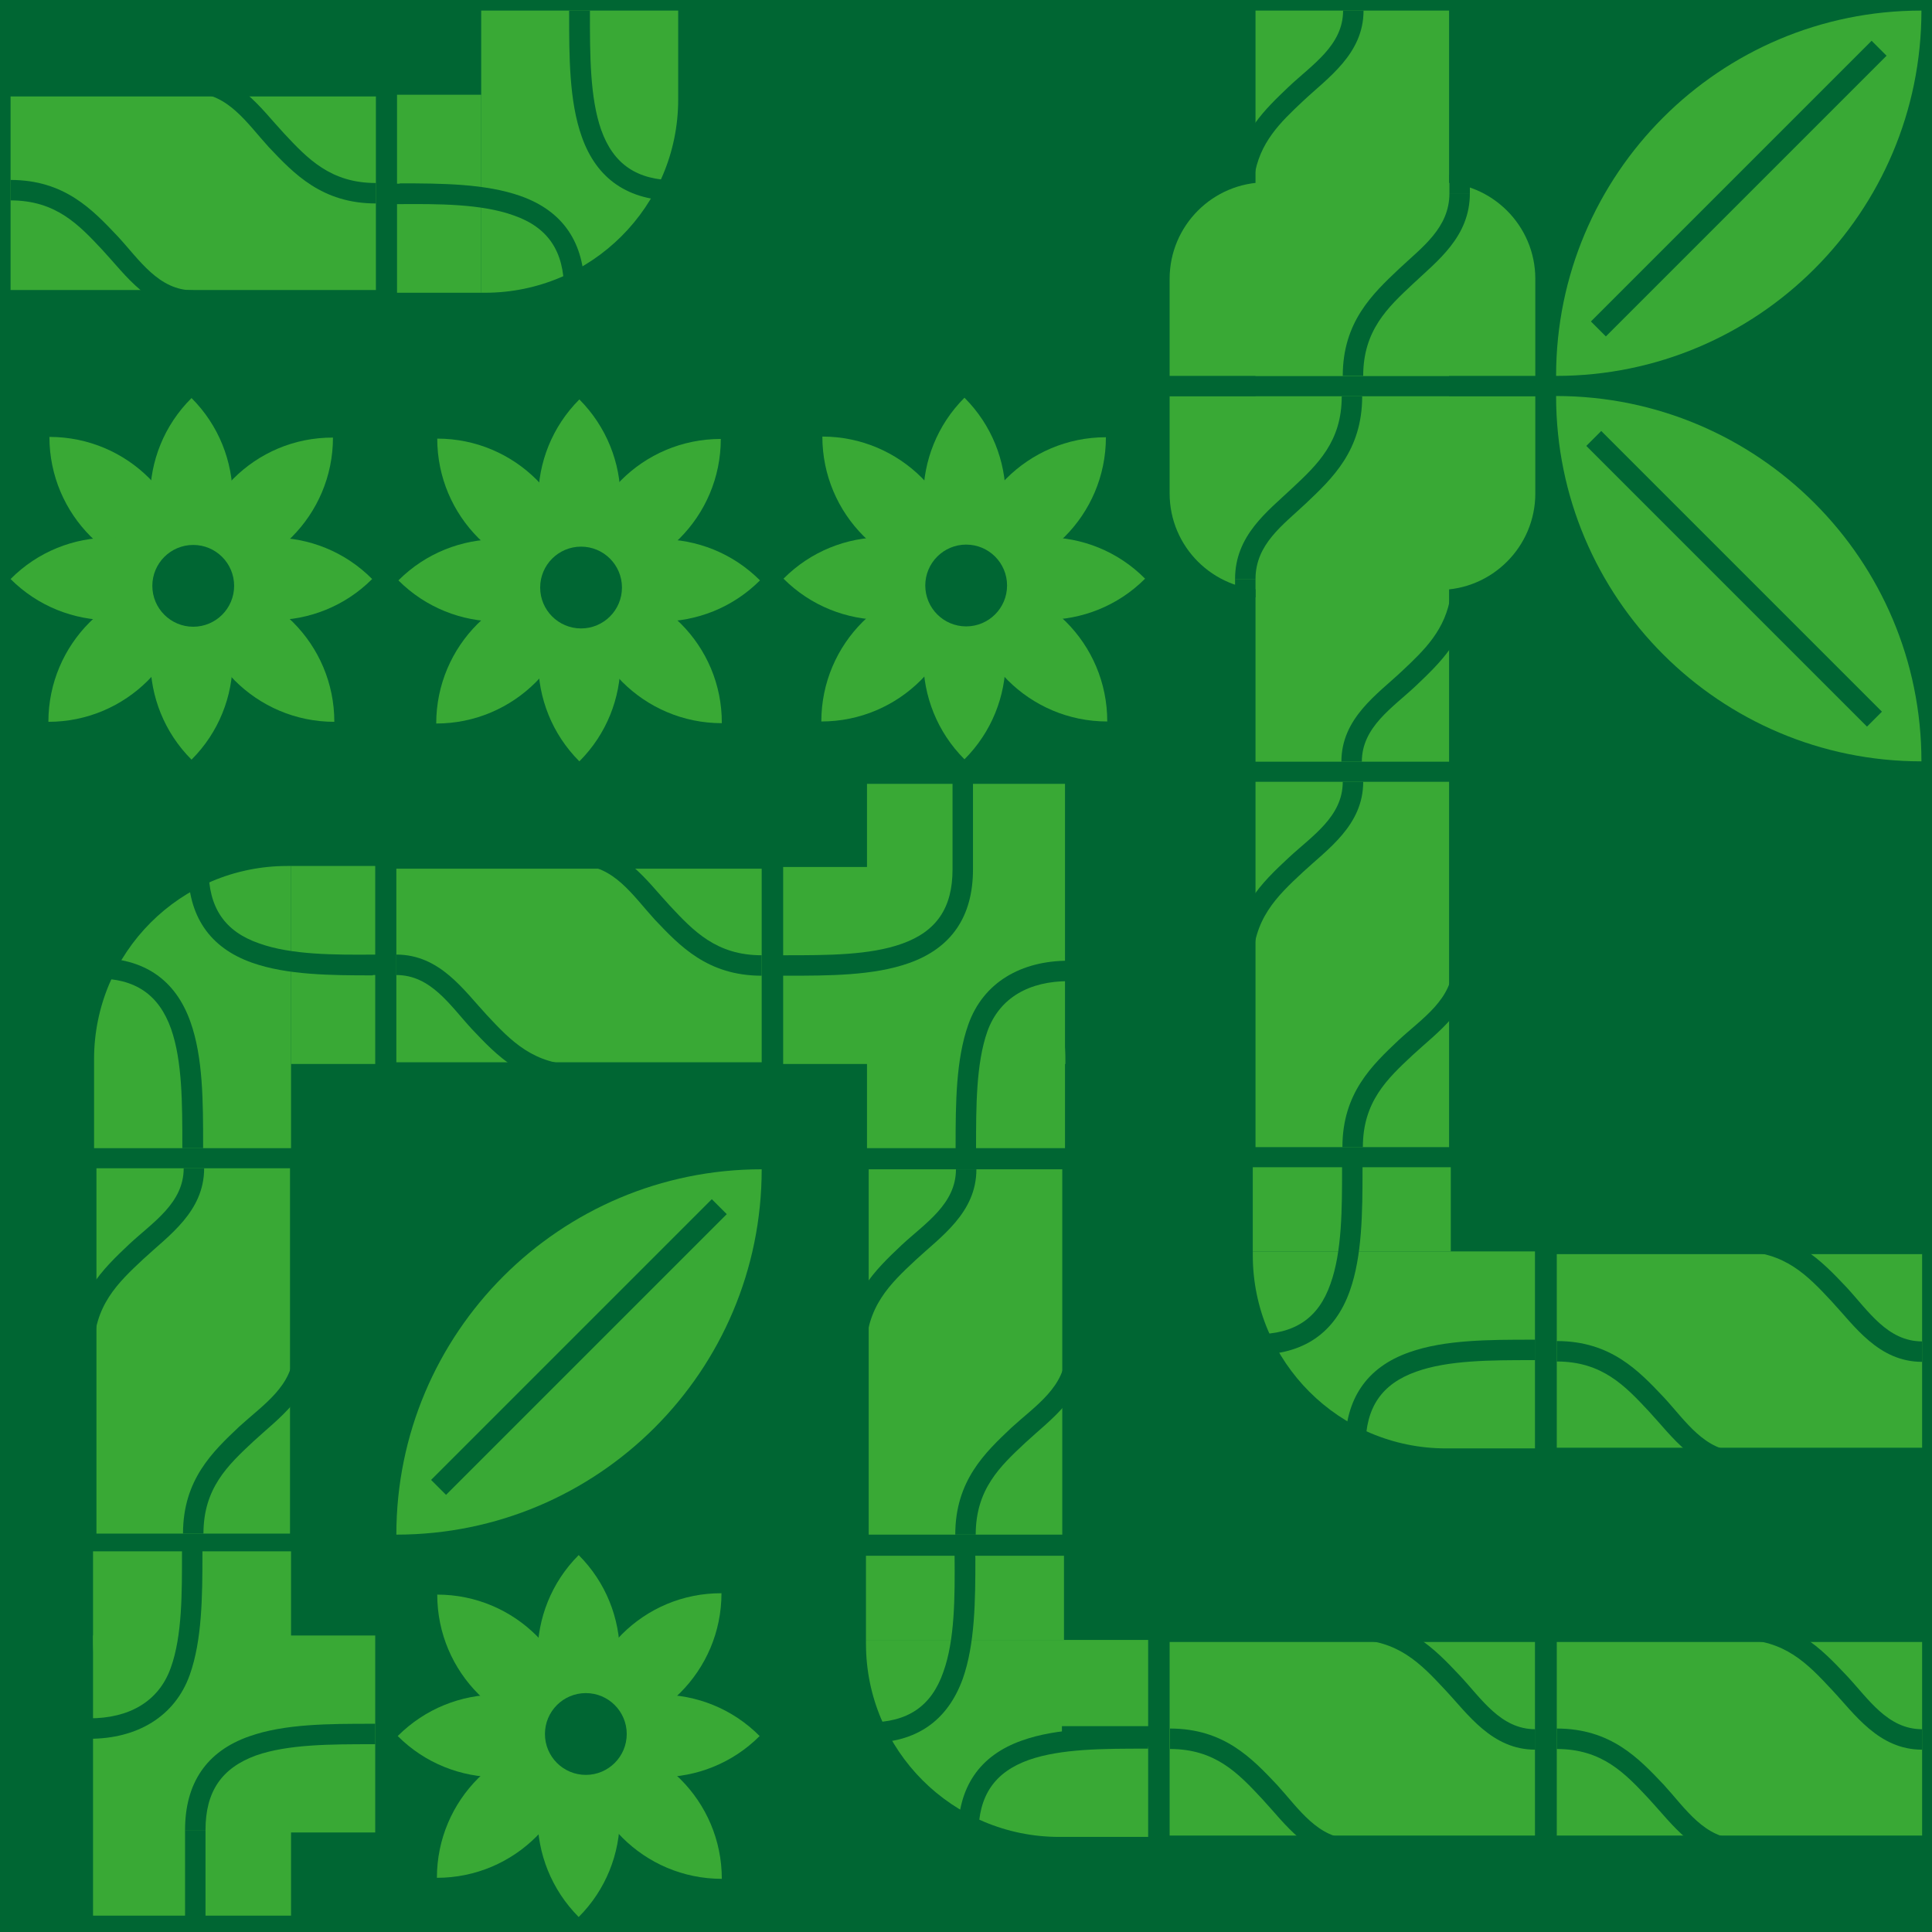 <?xml version="1.0" encoding="utf-8"?>
<!-- Generator: Adobe Illustrator 25.4.1, SVG Export Plug-In . SVG Version: 6.00 Build 0)  -->
<svg version="1.1" id="Capa_1" xmlns="http://www.w3.org/2000/svg" xmlns:xlink="http://www.w3.org/1999/xlink" x="0px" y="0px"
	 viewBox="0 0 566.9 566.9" style="enable-background:new 0 0 566.9 566.9;" xml:space="preserve">
<style type="text/css">
	.st0{fill:#006633;}
	.st1{fill:#39A935;}
</style>
<rect class="st0" width="566.9" height="566.9"/>
<g>
	<rect x="113.2" y="340" class="st0" width="113.4" height="113.4"/>
	<path class="st1" d="M223.5,343.1L223.5,343.1L223.5,343.1L223.5,343.1c0,59.2-48,107.2-107.2,107.2l0,0l0,0l0,0
		C116.3,391.1,164.3,343.1,223.5,343.1z"/>
	
		<rect x="111.7" y="392.2" transform="matrix(0.707 -0.707 0.707 0.707 -229.759 235.933)" class="st0" width="116.5" height="6.2"/>
</g>
<g>
	<rect x="453.5" y="113.1" class="st0" width="113.4" height="113.4"/>
	<path class="st1" d="M456.6,116.2L456.6,116.2L456.6,116.2L456.6,116.2c59.2,0,107.2,48,107.2,107.2l0,0l0,0l0,0
		C504.6,223.4,456.6,175.4,456.6,116.2z"/>
	
		<rect x="505.8" y="111.6" transform="matrix(0.707 -0.707 0.707 0.707 28.96 409.542)" class="st0" width="6.2" height="116.5"/>
</g>
<g>
	<rect x="453.5" class="st0" width="113.4" height="113.4"/>
	<path class="st1" d="M563.8,3.1L563.8,3.1L563.8,3.1L563.8,3.1c0,59.2-48,107.2-107.2,107.2l0,0l0,0l0,0
		C456.6,51.1,504.6,3.1,563.8,3.1z"/>
	
		<rect x="452" y="52.2" transform="matrix(0.707 -0.707 0.707 0.707 110.35 376.988)" class="st0" width="116.5" height="6.2"/>
</g>
<rect x="226.8" class="st0" width="113.4" height="113.4"/>
<rect x="453.7" y="226.9" class="st0" width="113.4" height="113.4"/>
<g>
	<rect x="113.8" y="113.7" class="st0" width="113.4" height="113.4"/>
	<path class="st1" d="M128,212.3c22.8,0,41.3-18.5,41.3-41.3c0,0,0,0,0,0l0,0C146.5,171,128,189.5,128,212.3z"/>
	<path class="st1" d="M170.2,170.1c22.8,0,41.3-18.5,41.3-41.3c0,0,0,0,0,0l0,0C188.6,128.8,170.2,147.3,170.2,170.1z"/>
	<path class="st1" d="M128.3,128.7c0,22.8,18.5,41.3,41.3,41.3l0,0l0,0C169.6,147.2,151.1,128.7,128.3,128.7L128.3,128.7z"/>
	<path class="st1" d="M170.5,170.9c0,22.8,18.5,41.3,41.3,41.3l0,0C211.9,189.4,193.4,170.9,170.5,170.9
		C170.6,170.9,170.5,170.9,170.5,170.9z"/>
	<path class="st1" d="M116.9,170.3c16.1,16.1,42.3,16.1,58.4,0l0,0C159.2,154.2,133,154.2,116.9,170.3
		C116.9,170.3,116.9,170.3,116.9,170.3z"/>
	<path class="st1" d="M164.6,170.3c16.1,16.1,42.3,16.1,58.4,0l0,0C206.9,154.2,180.8,154.2,164.6,170.3
		C164.6,170.3,164.6,170.3,164.6,170.3z"/>
	<path class="st1" d="M170,117.2c-16.1,16.1-16.1,42.3,0,58.4c0,0,0,0,0,0l0,0C186.1,159.5,186.1,133.4,170,117.2z"/>
	<path class="st1" d="M170,165c-16.1,16.1-16.1,42.3,0,58.4c0,0,0,0,0,0l0,0C186.1,207.3,186.1,181.1,170,165z"/>
	<circle class="st0" cx="170.5" cy="172.4" r="12"/>
</g>
<g>
	<rect x="0" y="113.3" class="st0" width="113.4" height="113.4"/>
	<path class="st1" d="M14.2,211.8c22.8,0,41.3-18.5,41.3-41.3c0,0,0,0,0,0l0,0C32.7,170.5,14.2,189,14.2,211.8z"/>
	<path class="st1" d="M56.4,169.7c22.8,0,41.3-18.5,41.3-41.3c0,0,0,0,0,0l0,0C74.9,128.3,56.4,146.8,56.4,169.7z"/>
	<path class="st1" d="M14.5,128.2c0,22.8,18.5,41.3,41.3,41.3l0,0l0,0C55.9,146.7,37.4,128.2,14.5,128.2L14.5,128.2z"/>
	<path class="st1" d="M56.8,170.5c0,22.8,18.5,41.3,41.3,41.3l0,0C98.1,189,79.6,170.5,56.8,170.5C56.8,170.5,56.8,170.5,56.8,170.5
		z"/>
	<path class="st1" d="M3.1,169.9c16.1,16.1,42.3,16.1,58.4,0l0,0C45.4,153.7,19.2,153.7,3.1,169.9C3.1,169.9,3.1,169.9,3.1,169.9z"
		/>
	<path class="st1" d="M50.8,169.9c16.1,16.1,42.3,16.1,58.4,0l0,0C93.1,153.7,67,153.7,50.8,169.9C50.8,169.9,50.8,169.9,50.8,169.9
		z"/>
	<path class="st1" d="M56.2,116.8C40,132.9,40,159,56.2,175.2c0,0,0,0,0,0l0,0C72.3,159.1,72.3,132.9,56.2,116.8z"/>
	<path class="st1" d="M56.2,164.5c-16.1,16.1-16.1,42.3,0,58.4c0,0,0,0,0,0l0,0C72.3,206.8,72.3,180.7,56.2,164.5z"/>
	<circle class="st0" cx="56.7" cy="171.9" r="12"/>
</g>
<g>
	<rect x="113.2" y="452.1" class="st0" width="113.4" height="113.4"/>
	<path class="st1" d="M211.8,551.3c0-22.8-18.5-41.3-41.3-41.3c0,0,0,0,0,0l0,0C170.5,532.8,189,551.3,211.8,551.3z"/>
	<path class="st1" d="M169.6,509.2c0-22.8-18.5-41.3-41.3-41.3l0,0C128.3,490.7,146.8,509.2,169.6,509.2z"/>
	<path class="st1" d="M128.2,551c22.8,0,41.3-18.5,41.3-41.3v0l0,0C146.7,509.7,128.2,528.2,128.2,551
		C128.2,551,128.2,551,128.2,551z"/>
	<path class="st1" d="M170.4,508.8c22.8,0,41.3-18.5,41.3-41.3l0,0C188.9,467.4,170.4,485.9,170.4,508.8
		C170.4,508.8,170.4,508.8,170.4,508.8z"/>
	<path class="st1" d="M169.8,562.5c16.1-16.1,16.1-42.3,0-58.4l0,0C153.7,520.2,153.7,546.3,169.8,562.5
		C169.8,562.5,169.8,562.5,169.8,562.5z"/>
	<path class="st1" d="M169.8,514.7c16.1-16.1,16.1-42.3,0-58.4l0,0C153.7,472.4,153.7,498.6,169.8,514.7
		C169.8,514.7,169.8,514.7,169.8,514.7z"/>
	<path class="st1" d="M116.7,509.4c16.1,16.1,42.3,16.1,58.4,0c0,0,0,0,0,0l0,0C159,493.2,132.9,493.2,116.7,509.4
		C116.7,509.3,116.7,509.4,116.7,509.4z"/>
	<path class="st1" d="M164.5,509.4c16.1,16.1,42.3,16.1,58.4,0c0,0,0,0,0,0l0,0C206.8,493.2,180.6,493.2,164.5,509.4
		C164.5,509.3,164.5,509.4,164.5,509.4z"/>
	<circle class="st0" cx="171.9" cy="508.8" r="12"/>
</g>
<g>
	<rect x="226.8" y="113.2" class="st0" width="113.4" height="113.4"/>
	<path class="st1" d="M241,211.7c22.8,0,41.3-18.5,41.3-41.3c0,0,0,0,0,0l0,0C259.5,170.4,241,188.9,241,211.7z"/>
	<path class="st1" d="M283.2,169.6c22.8,0,41.3-18.5,41.3-41.3c0,0,0,0,0,0l0,0C301.7,128.3,283.2,146.8,283.2,169.6z"/>
	<path class="st1" d="M241.3,128.1c0,22.8,18.5,41.3,41.3,41.3l0,0l0,0C282.6,146.6,264.1,128.1,241.3,128.1L241.3,128.1z"/>
	<path class="st1" d="M283.6,170.4c0,22.8,18.5,41.3,41.3,41.3l0,0C324.9,188.8,306.4,170.4,283.6,170.4L283.6,170.4z"/>
	<path class="st1" d="M229.9,169.8c16.1,16.1,42.3,16.1,58.4,0l0,0C272.2,153.6,246,153.6,229.9,169.8
		C229.9,169.8,229.9,169.8,229.9,169.8z"/>
	<path class="st1" d="M277.6,169.8c16.1,16.1,42.3,16.1,58.4,0l0,0C319.9,153.6,293.8,153.6,277.6,169.8
		C277.6,169.8,277.6,169.8,277.6,169.8z"/>
	<path class="st1" d="M283,116.7c-16.1,16.1-16.1,42.3,0,58.4c0,0,0,0,0,0l0,0C299.1,158.9,299.1,132.8,283,116.7z"/>
	<path class="st1" d="M283,164.4c-16.1,16.1-16.1,42.3,0,58.4c0,0,0,0,0,0l0,0C299.1,206.7,299.1,180.6,283,164.4z"/>
	<circle class="st0" cx="283.5" cy="171.8" r="12"/>
</g>
<g>
	<rect x="113.2" y="226.6" class="st0" width="113.4" height="113.4"/>
	<rect x="116.3" y="254.9" class="st1" width="107.2" height="56.8"/>
	<path class="st0" d="M169.9,253.9v-6c12.8,0,19.8,10.5,26.6,17.8c7,7.5,13.7,14.6,27,14.6v6c-15.9,0-24.1-8.8-31.4-16.5
		C185.7,262.8,180.1,253.9,169.9,253.9z"/>
</g>
<g>
	<rect class="st0" width="113.4" height="113.4"/>
	<rect x="3.1" y="28.3" class="st1" width="107.2" height="56.8"/>
	<path class="st0" d="M56.7,27.3v-6c12.8,0,19.8,10.5,26.6,17.8c7,7.5,13.7,14.6,27,14.6v6c-15.9,0-24.1-8.8-31.4-16.5
		C72.5,36.2,66.9,27.3,56.7,27.3z"/>
	<path class="st0" d="M56.7,85.2v6c-12.8,0-19.8-10.5-26.6-17.8c-7-7.5-13.7-14.6-27-14.6v-6c15.9,0,24.1,8.8,31.4,16.5
		C40.9,76.2,46.5,85.2,56.7,85.2z"/>
</g>
<path class="st0" d="M116.3,286.1v-6c12.8,0,19.8,10.5,26.6,17.8c7,7.5,13.7,14.6,27,14.6v6c-15.9,0-24.1-8.8-31.4-16.5
	C132.1,295.1,126.5,286.1,116.3,286.1z"/>
<g>
	<g>
		<rect x="340.2" y="0" class="st0" width="113.4" height="113.4"/>
		<path class="st1" d="M343.2,110.3V81.8c0-15.6,12.7-28.3,28.3-28.3l50.6,0c15.7,0,28.4,12.7,28.4,28.3v28.5l0,0L343.2,110.3
			L343.2,110.3z"/>
		<rect x="368.4" y="3.1" class="st1" width="56.8" height="107.2"/>
		<path class="st0" d="M425.3,56.7l6,0c0,12.8-9.5,19.8-16.7,26.6c-7.5,7-14.6,13.7-14.6,27h-6c0-15.9,8.8-24.1,16.5-31.4
			C417.3,72.5,425.3,66.9,425.3,56.7z"/>
		<path class="st0" d="M368,52.1L368,52.1c1.5-10.3,7.7-16.2,14.3-22.4c7.2-6.8,17.8-13.8,17.8-26.6l-6,0c0,10.2-9,15.8-15.9,22.3
			c-6.8,6.5-14.7,13.8-16.2,26.7H368z"/>
	</g>
	<rect x="425.3" y="51.3" class="st0" width="6" height="5.4"/>
</g>
<g>
	<g>
		<rect x="340.2" y="113.2" class="st0" width="113.4" height="113.4"/>
		<path class="st1" d="M450.5,116.3v28.5c0,15.6-12.7,28.3-28.3,28.3l-50.6,0c-15.7,0-28.4-12.7-28.4-28.3v-28.5l0,0L450.5,116.3
			L450.5,116.3z"/>
		<rect x="368.4" y="116.3" class="st1" width="56.8" height="107.2"/>
		<path class="st0" d="M368.4,169.9h-6c0-12.8,9.5-19.8,16.7-26.6c7.5-7,14.6-13.7,14.6-27l6,0c0,15.9-8.8,24.1-16.5,31.4
			C376.4,154.1,368.4,159.7,368.4,169.9z"/>
		<path class="st0" d="M425.7,174.5L425.7,174.5c-1.5,10.3-7.7,16.2-14.3,22.4c-7.2,6.8-17.8,13.8-17.8,26.6l6,0
			c0-10.2,9-15.8,15.9-22.3c6.8-6.5,14.7-13.8,16.2-26.7H425.7z"/>
	</g>
	<rect x="362.4" y="169.9" class="st0" width="6" height="5.4"/>
</g>
<g>
	<rect x="340.2" y="453.5" class="st0" width="113.4" height="113.4"/>
	<rect x="343.2" y="481.8" class="st1" width="107.2" height="56.8"/>
	<path class="st0" d="M396.9,539.6v6c-12.8,0-19.8-10.5-26.6-17.8c-7-7.5-13.7-14.6-27-14.6v-6c15.9,0,24.1,8.8,31.4,16.5
		C381.1,530.7,386.7,539.6,396.9,539.6z"/>
	<path class="st0" d="M450.5,507.4v6c-12.8,0-19.8-10.5-26.6-17.7c-7-7.5-13.7-14.6-27-14.6v-6c15.9,0,24.1,8.8,31.4,16.5
		C434.7,498.4,440.3,507.4,450.5,507.4z"/>
</g>
<g>
	<rect x="453.7" y="453.5" class="st0" width="113.4" height="113.4"/>
	<rect x="456.8" y="481.8" class="st1" width="107.2" height="56.8"/>
	<path class="st0" d="M510.4,539.6v6c-12.8,0-19.8-10.5-26.6-17.8c-7-7.5-13.7-14.6-27-14.6v-6c15.9,0,24.1,8.8,31.4,16.5
		C494.6,530.7,500.2,539.6,510.4,539.6z"/>
	<path class="st0" d="M564,507.4v6c-12.8,0-19.8-10.5-26.6-17.7c-7-7.5-13.7-14.6-27-14.6v-6c15.9,0,24.1,8.8,31.4,16.5
		C548.2,498.4,553.8,507.4,564,507.4z"/>
</g>
<g>
	<rect x="453.7" y="339.7" class="st0" width="113.4" height="113.4"/>
	<rect x="456.8" y="368" class="st1" width="107.2" height="56.8"/>
	<path class="st0" d="M510.4,425.9v6c-12.8,0-19.8-10.5-26.6-17.8c-7-7.5-13.7-14.6-27-14.6v-6c15.9,0,24.1,8.8,31.4,16.5
		C494.6,416.9,500.2,425.9,510.4,425.9z"/>
	<path class="st0" d="M564,393.6v6c-12.8,0-19.8-10.5-26.6-17.8c-7-7.5-13.7-14.6-27-14.6v-6c15.9,0,24.1,8.8,31.4,16.5
		C548.2,384.6,553.8,393.6,564,393.6z"/>
</g>
<g>
	<rect x="226.6" y="340" class="st0" width="113.4" height="113.4"/>
	<rect x="254.9" y="343.1" class="st1" width="56.8" height="107.2"/>
	<path class="st0" d="M312.7,396.7h6c0,12.8-10.5,19.8-17.8,26.6c-7.5,7-14.6,13.7-14.6,27h-6c0-15.9,8.8-24.1,16.5-31.4
		C303.8,412.5,312.7,406.9,312.7,396.7z"/>
	<path class="st0" d="M280.5,343.1h6c0,12.8-10.5,19.8-17.8,26.6c-7.5,7-14.6,13.7-14.6,27h-6c0-15.9,8.8-24.1,16.5-31.4
		C271.5,358.9,280.5,353.3,280.5,343.1z"/>
</g>
<g>
	<rect x="340.2" y="226.3" class="st0" width="113.4" height="113.4"/>
	<rect x="368.4" y="229.4" class="st1" width="56.8" height="107.2"/>
	<path class="st0" d="M426.3,283h6c0,12.8-10.5,19.8-17.8,26.6c-7.5,7-14.6,13.7-14.6,27h-6c0-15.9,8.8-24.1,16.5-31.4
		C417.3,298.8,426.3,293.2,426.3,283z"/>
	<path class="st0" d="M394,229.4h6c0,12.8-10.5,19.8-17.8,26.6c-7.5,7-14.6,13.7-14.6,27h-6c0-15.9,8.8-24.1,16.5-31.3
		C385.1,245.2,394,239.6,394,229.4z"/>
</g>
<g>
	<rect y="339.7" class="st0" width="113.4" height="113.4"/>
	<rect x="28.3" y="342.8" class="st1" width="56.8" height="107.2"/>
	<path class="st0" d="M86.1,396.4h6c0,12.8-10.5,19.8-17.8,26.6c-7.5,7-14.6,13.7-14.6,27h-6c0-15.9,8.8-24.1,16.5-31.4
		C77.2,412.2,86.1,406.6,86.1,396.4z"/>
	<path class="st0" d="M53.9,342.8h6c0,12.8-10.5,19.8-17.8,26.6c-7.5,7-14.6,13.7-14.6,27h-6c0-15.9,8.8-24.1,16.5-31.4
		C44.9,358.6,53.9,353,53.9,342.8z"/>
</g>
<g>
	<rect x="226.6" y="453.4" class="st0" width="113.4" height="113.4"/>
	<rect x="254.1" y="456.5" class="st1" width="58.1" height="24.7"/>
	<path class="st1" d="M254.1,481.2h82.8l0,0V539l0,0h-26.1c-31.3,0-56.7-25.4-56.7-56.7c0,0,0,0,0,0L254.1,481.2L254.1,481.2
		L254.1,481.2z"/>
	<path class="st0" d="M336.9,507.1v6h-0.8c-12.2,0-24.8,0-34.2,3.3c-10.1,3.6-14.8,10.5-14.8,21.8h-6c0-13.8,6.3-23.1,18.8-27.5
		c10.4-3.7,23.5-3.7,36.2-3.7H336.9z"/>
	<path class="st0" d="M286.2,457.2c0,12.4-0.1,25.2-3.7,35.4c-4.5,12.4-13.7,18.8-27.5,18.8v-6c11.3,0,18.3-4.7,21.8-14.8
		c3.4-9.4,3.4-22.1,3.3-34.2v-0.8h6L286.2,457.2L286.2,457.2z"/>
</g>
<g>
	<rect x="340.2" y="339.4" class="st0" width="113.4" height="113.4"/>
	<rect x="367.6" y="342.5" class="st1" width="58.1" height="24.7"/>
	<path class="st1" d="M367.6,367.2h82.8l0,0V425l0,0h-26.1c-31.3,0-56.7-25.4-56.7-56.7l0,0V367.2L367.6,367.2z"/>
	<path class="st0" d="M450.5,393.1v6h-0.8c-12.2,0-24.8,0-34.2,3.4c-10.1,3.6-14.8,10.5-14.8,21.8h-6c0-13.8,6.3-23.1,18.8-27.5
		c10.4-3.7,23.5-3.7,36.2-3.7H450.5z"/>
	<path class="st0" d="M399.8,343.3c0,12.4-0.1,25.2-3.7,35.4c-4.4,12.5-13.7,18.8-27.5,18.8v-6c11.3,0,18.3-4.7,21.8-14.8
		c3.4-9.4,3.4-22.1,3.4-34.2v-0.8h6V343.3z"/>
</g>
<g>
	<rect x="-0.2" y="226.6" class="st0" width="113.4" height="113.4"/>
	<rect x="85.4" y="254.1" class="st1" width="24.7" height="58.1"/>
	<path class="st1" d="M85.4,254.1v82.8l0,0H27.6l0,0v-26.1c0-31.3,25.4-56.7,56.7-56.7c0,0,0,0,0,0H85.4L85.4,254.1z"/>
	<path class="st0" d="M59.5,336.9h-6v-0.8c0-12.2,0-24.8-3.3-34.2c-3.6-10.1-10.5-14.8-21.8-14.8v-6c13.8,0,23.1,6.3,27.5,18.8
		c3.7,10.4,3.7,23.5,3.7,36.2V336.9z"/>
	<path class="st0" d="M109.4,286.2c-12.4,0-25.2-0.1-35.4-3.7c-12.5-4.4-18.8-13.7-18.8-27.5h6c0,11.3,4.7,18.3,14.8,21.8
		c9.4,3.4,22.1,3.4,34.2,3.3h0.9v6H109.4L109.4,286.2z"/>
</g>
<g>
	<rect x="113.4" y="0" class="st0" width="113.4" height="113.4"/>
	<rect x="116.5" y="27.8" class="st1" width="24.7" height="58.1"/>
	<path class="st1" d="M141.2,85.9V3.1l0,0l57.8,0l0,0v26.1c0,31.3-25.4,56.7-56.7,56.7c0,0,0,0,0,0H141.2L141.2,85.9z"/>
	<path class="st0" d="M167.1,3.1l6,0v0.8c0,12.2,0,24.8,3.3,34.2c3.6,10.1,10.5,14.8,21.8,14.8v6c-13.8,0-23.1-6.3-27.5-18.8
		c-3.7-10.4-3.7-23.5-3.7-36.2V3.1z"/>
	<path class="st0" d="M117.3,53.8c12.4,0,25.2,0.1,35.4,3.7c12.5,4.4,18.8,13.7,18.8,27.5h-6c0-11.3-4.7-18.3-14.8-21.8
		c-9.4-3.4-22.1-3.4-34.2-3.3h-0.9v-6H117.3L117.3,53.8z"/>
</g>
<g>
	<rect x="226.6" y="226.6" class="st0" width="113.4" height="113.4"/>
	<rect x="254.4" y="230" class="st1" width="58.1" height="106.9"/>
	<path class="st1" d="M312.6,312.2h-82.8l0,0v-57.8l0,0h26.1c31.3,0,56.7,25.3,56.7,56.6c0,0,0,0,0,0.1V312.2L312.6,312.2z"/>
	<path class="st0" d="M229.7,286.3v-6h0.8c12.2,0,24.8,0,34.2-3.4c10.1-3.6,14.8-10.5,14.8-21.8h6c0,13.8-6.3,23.1-18.8,27.5
		c-10.4,3.7-23.5,3.7-36.2,3.7H229.7z"/>
	<rect x="279.5" y="229.7" class="st0" width="6" height="25.4"/>
	<path class="st0" d="M280.4,336.1c0-12.4,0.1-25.2,3.7-35.4c4.4-12.5,15.6-18.8,29.4-18.8v6c-11.3,0-20.2,4.7-23.8,14.8
		c-3.3,9.4-3.3,22.1-3.3,34.2v0.8h-6V336.1L280.4,336.1z"/>
</g>
<rect x="311.6" y="506.5" class="st0" width="28.5" height="6"/>
<g>
	<rect x="-0.2" y="452.1" class="st0" width="113.4" height="113.4"/>
	<rect x="27.3" y="455.2" class="st1" width="58.1" height="106.9"/>
	<path class="st1" d="M27.3,479.9h82.8l0,0v57.8l0,0H84c-31.3,0-56.7-25.4-56.7-56.7l0,0V479.9L27.3,479.9z"/>
	<path class="st0" d="M110.1,505.8v6h-0.8c-12.2,0-24.8,0-34.2,3.3C65,518.8,60.3,525.7,60.3,537h-6c0-13.8,6.3-23.1,18.8-27.5
		c10.4-3.7,23.5-3.7,36.2-3.7H110.1z"/>
	<path class="st0" d="M59.4,456c0,12.4-0.1,25.2-3.7,35.4c-4.4,12.4-15.6,18.8-29.4,18.8v-6c11.3,0,20.2-4.7,23.8-14.8
		c3.4-9.4,3.3-22.1,3.3-34.2v-0.8h6V456L59.4,456z"/>
	<rect x="54.3" y="537" class="st0" width="6" height="28.5"/>
</g>
</svg>
